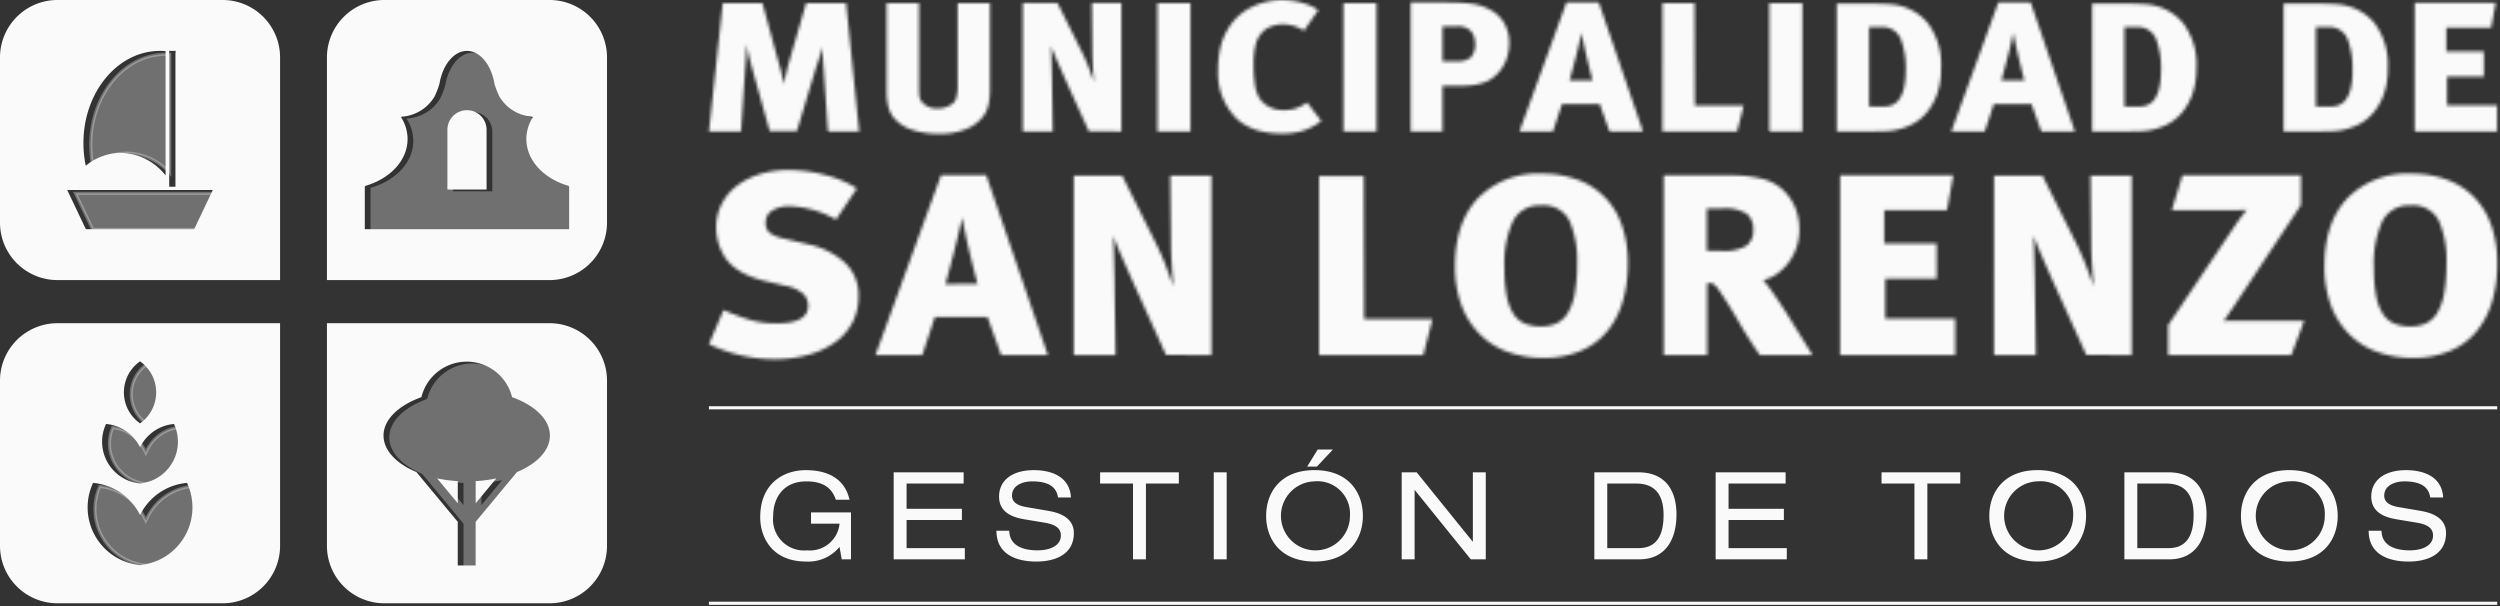<svg xmlns="http://www.w3.org/2000/svg" width="796" height="193" fill="none"><rect width="100%" height="100%" fill="#333333" stroke="none"/><mask id="a" fill="#fff"><path d="m263.622 41.845-1.361-19.893a67.122 67.122 0 0 1-.228-3.2 130.236 130.236 0 0 0-.228-3.735 30.899 30.899 0 0 1-.946 3.433c-.378 1.112-.737 2.21-1.096 3.274l-6.048 20.043h-8.624l-5.448-19.432c-.25-.919-.569-2.109-.944-3.583a69.944 69.944 0 0 1-1.021-4.65 287.47 287.47 0 0 1-.185 4.232 158.88 158.88 0 0 1-.268 4.001l-1.291 19.51h-10.205l4.395-40.85h12.627l5.146 18.904c.404 1.316.715 2.474.94 3.463.225.989.472 2.144.724 3.465.252-1.269.52-2.512.804-3.73.284-1.22.597-2.413.938-3.581l5.376-18.52h12.708l4.159 40.849h-9.924Zm51.583-13.718a27.621 27.621 0 0 1-.225 3.845 13.677 13.677 0 0 1-.643 2.707 7.877 7.877 0 0 1-1.056 2.02 12.473 12.473 0 0 1-6.279 4.61 20.827 20.827 0 0 1-7.909 1.292c-2.99.06-5.968-.387-8.808-1.324a12.83 12.83 0 0 1-5.789-3.857 10.01 10.01 0 0 1-1.737-3.77 22.592 22.592 0 0 1-.452-4.915V.995h10.288v26.598c0 1.217.035 2.184.11 2.892a3.48 3.48 0 0 0 .718 1.836 6.076 6.076 0 0 0 5.293 2.208 7.1 7.1 0 0 0 2.722-.496 7.732 7.732 0 0 0 2.045-1.182 4.012 4.012 0 0 0 1.021-1.718 15.25 15.25 0 0 0 .418-4.378V.994h10.283v27.131Zm33.134-1.98c-.153-1.882-.28-3.686-.38-5.412a82.117 82.117 0 0 1-.153-4.805L347.659.923h9.379V41.85l-10.363-.077-7.563-16.688-2.46-5.564c-.78-1.786-1.45-3.414-2.007-4.882.054.814.094 1.742.121 2.784.021 1.04.048 2.098.069 3.165.022 1.067.057 2.106.081 3.122s.035 1.854.035 2.52l.227 15.62h-9.532V.917h11.044l7.873 15.777c.853 1.787 1.545 3.375 2.077 4.765a180.933 180.933 0 0 1 1.702 4.687h-.003Zm20.188 15.698V.995h10.516v40.85h-10.516Zm52.196-3.355a18.943 18.943 0 0 1-5.601 3.047 21.576 21.576 0 0 1-6.882.994 27.338 27.338 0 0 1-7.828-1.032 17.954 17.954 0 0 1-6.316-3.387 20.377 20.377 0 0 1-6.276-15.627c-.029-2.472.224-4.94.753-7.356a20.204 20.204 0 0 1 2.5-6.051 17.891 17.891 0 0 1 7.22-6.7A21.501 21.501 0 0 1 408.315.012c2.204-.001 4.396.32 6.507.951a16.231 16.231 0 0 1 4.918 2.254l-4.556 6.552a12.543 12.543 0 0 0-6.657-2.055 10.84 10.84 0 0 0-3.703.683c-1.1.353-2.09.982-2.876 1.828a8.7 8.7 0 0 0-2.157 4.006 24.04 24.04 0 0 0-.638 5.976 42.778 42.778 0 0 0 .447 7.017 11.17 11.17 0 0 0 1.517 4.19 8.824 8.824 0 0 0 3.179 2.702 9.913 9.913 0 0 0 4.534.96c1.243.01 2.48-.171 3.669-.536a13.89 13.89 0 0 0 3.671-1.906l4.54 5.867.013-.011Zm7.032 3.355V.995h10.516v40.85h-10.516Zm41.906-28.123a5.746 5.746 0 0 0-1.292-3.773 5.498 5.498 0 0 0-4.464-1.563h-4.607v11.13h4.54a6.574 6.574 0 0 0 4.451-1.222 5.985 5.985 0 0 0 1.372-4.572Zm10.886 0a14.918 14.918 0 0 1-.606 4.267 13.296 13.296 0 0 1-1.774 3.773 12.917 12.917 0 0 1-2.803 2.972 10.164 10.164 0 0 1-3.664 1.79c-.758.204-1.425.36-2.004.461a18.58 18.58 0 0 1-1.817.228c-.633.048-1.294.085-2.005.112-.71.027-1.538.035-2.492.035h-4.084v14.485h-10.13V.765h11.486c2.122 0 3.888.05 5.295.152a32.05 32.05 0 0 1 3.557.421c.838.147 1.663.363 2.465.646.655.247 1.296.528 1.922.842 2.06.921 3.79 2.449 4.96 4.379a12.565 12.565 0 0 1 1.694 6.517Zm26.544 11.888a142.212 142.212 0 0 1-.94-3.578 406.61 406.61 0 0 1-.976-4.043c-.324-1.364-.638-2.72-.911-4.04a579.836 579.836 0 0 1-.718-3.502 109.177 109.177 0 0 1-.759 3.468c-.305 1.3-.629 2.626-.981 3.998-.351 1.373-.715 2.731-1.072 4.077-.356 1.345-.672 2.554-.98 3.62h7.337Zm5.379 16.235-3.101-8.686h-12.033l-2.867 8.686h-10.666l14.97-41.08h10.291l14.072 41.08H512.47Zm40.611 0h-23.744V.995h10.21l.078 32.617h15.57l-2.114 8.233Zm10.288 0V.995h10.519v40.85h-10.519Zm43.414-19.21a26.065 26.065 0 0 0-1.634-10.36 6.233 6.233 0 0 0-6.314-3.658h-3.709v25.3h4.84a6.58 6.58 0 0 0 2.613-.535 5.223 5.223 0 0 0 2.144-1.793 10.303 10.303 0 0 0 1.471-3.428 22.69 22.69 0 0 0 .571-5.528l.018.002Zm11.256-.833a24.129 24.129 0 0 1-1.206 7.962 19.105 19.105 0 0 1-3.288 5.982 15.29 15.29 0 0 1-4.995 3.963 20.12 20.12 0 0 1-6.312 1.905c-.86.102-1.827.17-2.913.19-1.085.022-2.412.041-3.969.041h-10.521v-40.7h11.095c.781 0 1.563.014 2.347.04l2.144.073c.66.03 1.217.067 1.667.115a16.957 16.957 0 0 1 11.728 5.984 22.137 22.137 0 0 1 4.228 14.445h-.005Zm26.55 3.808a126.054 126.054 0 0 1-.944-3.578c-.329-1.315-.651-2.68-.98-4.043-.33-1.364-.63-2.72-.911-4.04-.282-1.318-.507-2.489-.713-3.502a91.566 91.566 0 0 1-.764 3.468c-.311 1.3-.622 2.626-.978 3.998-.357 1.373-.702 2.731-1.072 4.077-.37 1.345-.681 2.554-.981 3.62h7.343Zm5.36 16.235-3.098-8.686h-12.03l-2.873 8.686h-10.639L636.278.765h10.289l14.069 41.08h-10.687Zm38.121-19.21a26.262 26.262 0 0 0-1.621-10.36 6.238 6.238 0 0 0-6.314-3.658h-3.712v25.3h4.824c.9.003 1.79-.18 2.616-.535a5.095 5.095 0 0 0 2.144-1.793 10.305 10.305 0 0 0 1.474-3.428c.415-1.812.605-3.67.565-5.528l.024.002Zm11.272-.833a24.344 24.344 0 0 1-1.206 7.962 19.33 19.33 0 0 1-3.296 5.982 15.124 15.124 0 0 1-4.993 3.963 20.055 20.055 0 0 1-6.311 1.905c-.855.102-1.831.17-2.919.19a193.87 193.87 0 0 1-3.963.041h-10.511v-40.7h11.084c.78 0 1.563.014 2.343.04l2.157.073c.654.028 1.208.067 1.661.115a16.963 16.963 0 0 1 11.728 5.984 22.127 22.127 0 0 1 4.234 14.445h-.008Zm49.691.833a26.356 26.356 0 0 0-1.624-10.36 6.242 6.242 0 0 0-6.317-3.658h-3.706v25.3h4.866a6.566 6.566 0 0 0 2.611-.535 5.18 5.18 0 0 0 2.144-1.793 10.188 10.188 0 0 0 1.474-3.428c.418-1.812.608-3.669.568-5.528l-.016.002Zm11.269-.833a23.946 23.946 0 0 1-1.214 7.962 19.005 19.005 0 0 1-3.291 5.982 15.119 15.119 0 0 1-4.982 3.963 20.192 20.192 0 0 1-6.322 1.905 29.75 29.75 0 0 1-2.913.19c-1.086.022-2.412.041-3.967.041H727.1v-40.7h11.082a68.3 68.3 0 0 1 2.342.04l2.144.073c.651.03 1.208.067 1.664.115a16.95 16.95 0 0 1 11.719 5.984 22.105 22.105 0 0 1 4.237 14.445h.014Zm8.548 20.043V.843h25.792l-1.437 7.927h-14.297v7.624h11.952v8h-11.727v9.146h15.964v8.308l-26.247-.003Z"/></mask><path fill="#FAFAFA" stroke="#FAFAFA" stroke-width="2" d="m263.622 41.845-1.361-19.893a67.122 67.122 0 0 1-.228-3.2 130.236 130.236 0 0 0-.228-3.735 30.899 30.899 0 0 1-.946 3.433c-.378 1.112-.737 2.21-1.096 3.274l-6.048 20.043h-8.624l-5.448-19.432c-.25-.919-.569-2.109-.944-3.583a69.944 69.944 0 0 1-1.021-4.65 287.47 287.47 0 0 1-.185 4.232 158.88 158.88 0 0 1-.268 4.001l-1.291 19.51h-10.205l4.395-40.85h12.627l5.146 18.904c.404 1.316.715 2.474.94 3.463.225.989.472 2.144.724 3.465.252-1.269.52-2.512.804-3.73.284-1.22.597-2.413.938-3.581l5.376-18.52h12.708l4.159 40.849h-9.924Zm51.583-13.718a27.621 27.621 0 0 1-.225 3.845 13.677 13.677 0 0 1-.643 2.707 7.877 7.877 0 0 1-1.056 2.02 12.473 12.473 0 0 1-6.279 4.61 20.827 20.827 0 0 1-7.909 1.292c-2.99.06-5.968-.387-8.808-1.324a12.83 12.83 0 0 1-5.789-3.857 10.01 10.01 0 0 1-1.737-3.77 22.592 22.592 0 0 1-.452-4.915V.995h10.288v26.598c0 1.217.035 2.184.11 2.892a3.48 3.48 0 0 0 .718 1.836 6.076 6.076 0 0 0 5.293 2.208 7.1 7.1 0 0 0 2.722-.496 7.732 7.732 0 0 0 2.045-1.182 4.012 4.012 0 0 0 1.021-1.718 15.25 15.25 0 0 0 .418-4.378V.994h10.283v27.131Zm33.134-1.98c-.153-1.882-.28-3.686-.38-5.412a82.117 82.117 0 0 1-.153-4.805L347.659.923h9.379V41.85l-10.363-.077-7.563-16.688-2.46-5.564c-.78-1.786-1.45-3.414-2.007-4.882.054.814.094 1.742.121 2.784.021 1.04.048 2.098.069 3.165.022 1.067.057 2.106.081 3.122s.035 1.854.035 2.52l.227 15.62h-9.532V.917h11.044l7.873 15.777c.853 1.787 1.545 3.375 2.077 4.765a180.933 180.933 0 0 1 1.702 4.687h-.003Zm20.188 15.698V.995h10.516v40.85h-10.516Zm52.196-3.355a18.943 18.943 0 0 1-5.601 3.047 21.576 21.576 0 0 1-6.882.994 27.338 27.338 0 0 1-7.828-1.032 17.954 17.954 0 0 1-6.316-3.387 20.377 20.377 0 0 1-6.276-15.627c-.029-2.472.224-4.94.753-7.356a20.204 20.204 0 0 1 2.5-6.051 17.891 17.891 0 0 1 7.22-6.7A21.501 21.501 0 0 1 408.315.012c2.204-.001 4.396.32 6.507.951a16.231 16.231 0 0 1 4.918 2.254l-4.556 6.552a12.543 12.543 0 0 0-6.657-2.055 10.84 10.84 0 0 0-3.703.683c-1.1.353-2.09.982-2.876 1.828a8.7 8.7 0 0 0-2.157 4.006 24.04 24.04 0 0 0-.638 5.976 42.778 42.778 0 0 0 .447 7.017 11.17 11.17 0 0 0 1.517 4.19 8.824 8.824 0 0 0 3.179 2.702 9.913 9.913 0 0 0 4.534.96c1.243.01 2.48-.171 3.669-.536a13.89 13.89 0 0 0 3.671-1.906l4.54 5.867.013-.011Zm7.032 3.355V.995h10.516v40.85h-10.516Zm41.906-28.123a5.746 5.746 0 0 0-1.292-3.773 5.498 5.498 0 0 0-4.464-1.563h-4.607v11.13h4.54a6.574 6.574 0 0 0 4.451-1.222 5.985 5.985 0 0 0 1.372-4.572Zm10.886 0a14.918 14.918 0 0 1-.606 4.267 13.296 13.296 0 0 1-1.774 3.773 12.917 12.917 0 0 1-2.803 2.972 10.164 10.164 0 0 1-3.664 1.79c-.758.204-1.425.36-2.004.461a18.58 18.58 0 0 1-1.817.228c-.633.048-1.294.085-2.005.112-.71.027-1.538.035-2.492.035h-4.084v14.485h-10.13V.765h11.486c2.122 0 3.888.05 5.295.152a32.05 32.05 0 0 1 3.557.421c.838.147 1.663.363 2.465.646.655.247 1.296.528 1.922.842 2.06.921 3.79 2.449 4.96 4.379a12.565 12.565 0 0 1 1.694 6.517Zm26.544 11.888a142.212 142.212 0 0 1-.94-3.578 406.61 406.61 0 0 1-.976-4.043c-.324-1.364-.638-2.72-.911-4.04a579.836 579.836 0 0 1-.718-3.502 109.177 109.177 0 0 1-.759 3.468c-.305 1.3-.629 2.626-.981 3.998-.351 1.373-.715 2.731-1.072 4.077-.356 1.345-.672 2.554-.98 3.62h7.337Zm5.379 16.235-3.101-8.686h-12.033l-2.867 8.686h-10.666l14.97-41.08h10.291l14.072 41.08H512.47Zm40.611 0h-23.744V.995h10.21l.078 32.617h15.57l-2.114 8.233Zm10.288 0V.995h10.519v40.85h-10.519Zm43.414-19.21a26.065 26.065 0 0 0-1.634-10.36 6.233 6.233 0 0 0-6.314-3.658h-3.709v25.3h4.84a6.58 6.58 0 0 0 2.613-.535 5.223 5.223 0 0 0 2.144-1.793 10.303 10.303 0 0 0 1.471-3.428 22.69 22.69 0 0 0 .571-5.528l.018.002Zm11.256-.833a24.129 24.129 0 0 1-1.206 7.962 19.105 19.105 0 0 1-3.288 5.982 15.29 15.29 0 0 1-4.995 3.963 20.12 20.12 0 0 1-6.312 1.905c-.86.102-1.827.17-2.913.19-1.085.022-2.412.041-3.969.041h-10.521v-40.7h11.095c.781 0 1.563.014 2.347.04l2.144.073c.66.03 1.217.067 1.667.115a16.957 16.957 0 0 1 11.728 5.984 22.137 22.137 0 0 1 4.228 14.445h-.005Zm26.55 3.808a126.054 126.054 0 0 1-.944-3.578c-.329-1.315-.651-2.68-.98-4.043-.33-1.364-.63-2.72-.911-4.04-.282-1.318-.507-2.489-.713-3.502a91.566 91.566 0 0 1-.764 3.468c-.311 1.3-.622 2.626-.978 3.998-.357 1.373-.702 2.731-1.072 4.077-.37 1.345-.681 2.554-.981 3.62h7.343Zm5.36 16.235-3.098-8.686h-12.03l-2.873 8.686h-10.639L636.278.765h10.289l14.069 41.08h-10.687Zm38.121-19.21a26.262 26.262 0 0 0-1.621-10.36 6.238 6.238 0 0 0-6.314-3.658h-3.712v25.3h4.824c.9.003 1.79-.18 2.616-.535a5.095 5.095 0 0 0 2.144-1.793 10.305 10.305 0 0 0 1.474-3.428c.415-1.812.605-3.67.565-5.528l.024.002Zm11.272-.833a24.344 24.344 0 0 1-1.206 7.962 19.33 19.33 0 0 1-3.296 5.982 15.124 15.124 0 0 1-4.993 3.963 20.055 20.055 0 0 1-6.311 1.905c-.855.102-1.831.17-2.919.19a193.87 193.87 0 0 1-3.963.041h-10.511v-40.7h11.084c.78 0 1.563.014 2.343.04l2.157.073c.654.028 1.208.067 1.661.115a16.963 16.963 0 0 1 11.728 5.984 22.127 22.127 0 0 1 4.234 14.445h-.008Zm49.691.833a26.356 26.356 0 0 0-1.624-10.36 6.242 6.242 0 0 0-6.317-3.658h-3.706v25.3h4.866a6.566 6.566 0 0 0 2.611-.535 5.18 5.18 0 0 0 2.144-1.793 10.188 10.188 0 0 0 1.474-3.428c.418-1.812.608-3.669.568-5.528l-.016.002Zm11.269-.833a23.946 23.946 0 0 1-1.214 7.962 19.005 19.005 0 0 1-3.291 5.982 15.119 15.119 0 0 1-4.982 3.963 20.192 20.192 0 0 1-6.322 1.905 29.75 29.75 0 0 1-2.913.19c-1.086.022-2.412.041-3.967.041H727.1v-40.7h11.082a68.3 68.3 0 0 1 2.342.04l2.144.073c.651.03 1.208.067 1.664.115a16.95 16.95 0 0 1 11.719 5.984 22.105 22.105 0 0 1 4.237 14.445h.014Zm8.548 20.043V.843h25.792l-1.437 7.927h-14.297v7.624h11.952v8h-11.727v9.146h15.964v8.308l-26.247-.003Z" mask="url(#a)"/><mask id="b" fill="#fff"><path d="M273.348 94.361a17.717 17.717 0 0 1-1.89 8.247 18.111 18.111 0 0 1-5.443 6.273 26.833 26.833 0 0 1-8.498 4.044 39.632 39.632 0 0 1-10.987 1.445 47.706 47.706 0 0 1-10.401-1.174 50.062 50.062 0 0 1-10.4-3.621l4.649-10.856a77.246 77.246 0 0 0 8.281 3.087 29.622 29.622 0 0 0 8.613 1.163c6.693 0 10.037-1.876 10.034-5.627a5.14 5.14 0 0 0-1.745-3.935 12.203 12.203 0 0 0-5.646-2.444l-7.183-1.699c-6.126-1.634-10.244-4.33-12.354-8.088a17.42 17.42 0 0 1-2.326-8.843 15.938 15.938 0 0 1 1.686-7.287 17.14 17.14 0 0 1 4.703-5.746 22.831 22.831 0 0 1 7.284-3.776 30.264 30.264 0 0 1 9.35-1.388c3.977.018 7.934.56 11.77 1.608A33.887 33.887 0 0 1 272.83 60l-6.654 9.915a31.89 31.89 0 0 0-14.782-4.258 9.914 9.914 0 0 0-5.499 1.38 4.347 4.347 0 0 0-2.104 3.83 4.104 4.104 0 0 0 1.158 3.194 11.431 11.431 0 0 0 4.746 1.916l7.611 1.81c4.379.89 8.442 2.93 11.773 5.908a14.114 14.114 0 0 1 4.271 10.699l-.002-.033Zm37.915-3.942c-.413-1.49-.85-3.157-1.311-5.003a528.091 528.091 0 0 1-1.372-5.628 184.554 184.554 0 0 1-1.262-5.628l-1.013-4.89c-.268 1.412-.635 3.025-1.053 4.84a248.593 248.593 0 0 1-1.372 5.582 615.952 615.952 0 0 1-1.485 5.695 328.54 328.54 0 0 1-1.367 5.056l10.235-.024Zm7.504 22.667-4.334-12.135h-16.776l-4.02 12.135h-14.892l20.903-57.35h14.364l19.644 57.35h-14.889Zm54.817-21.92a320.807 320.807 0 0 1-.536-7.559 110.12 110.12 0 0 1-.209-6.7l-.214-20.96h13.096v57.147l-14.471-.107-10.564-23.315a3099.238 3099.238 0 0 1-3.431-7.772 136.557 136.557 0 0 1-2.8-6.813c.069 1.134.128 2.431.163 3.886.035 1.456.065 2.927.105 4.414.04 1.488.072 2.948.107 4.36.035 1.413.046 2.592.046 3.516l.321 21.815h-13.308V55.94h15.415l10.987 22.026c1.204 2.487 2.173 4.704 2.905 6.651a352.73 352.73 0 0 1 2.383 6.55h.005Zm79.561 21.92h-33.164V56.044h14.254l.113 45.545h21.755l-2.947 11.497h-.011Zm49.004-29.157a31.199 31.199 0 0 0-2.428-13.625 9.11 9.11 0 0 0-8.977-4.896 9.404 9.404 0 0 0-9.029 5.057 32.361 32.361 0 0 0-2.698 14.844 45.709 45.709 0 0 0 .737 8.999 16.417 16.417 0 0 0 2.165 5.695 8.048 8.048 0 0 0 3.653 3.031c1.649.633 3.406.939 5.172.9a11.459 11.459 0 0 0 4.904-1.01 8.325 8.325 0 0 0 3.596-3.35 18.765 18.765 0 0 0 2.169-6.164 51.52 51.52 0 0 0 .739-9.468l-.003-.013Zm16.16 0a41.548 41.548 0 0 1-1.693 12.239 26.393 26.393 0 0 1-5.017 9.465 22.274 22.274 0 0 1-8.388 6.121 29.478 29.478 0 0 1-11.733 2.181 32.007 32.007 0 0 1-12.038-2.13 24.052 24.052 0 0 1-8.868-6.011 25.726 25.726 0 0 1-5.445-9.206 35.518 35.518 0 0 1-1.844-11.705c0-9.43 2.463-16.718 7.388-21.866a26.766 26.766 0 0 1 20.287-7.718 32.41 32.41 0 0 1 11.023 1.81 23.15 23.15 0 0 1 14.316 14.312 35.493 35.493 0 0 1 2.012 12.508Zm39.931-10.75a6.237 6.237 0 0 0-2.053-5.105 12.976 12.976 0 0 0-7.871-1.704h-4.864v13.512h4.65a13.863 13.863 0 0 0 7.978-1.648 5.949 5.949 0 0 0 2.16-5.054Zm2.112 39.907c-.636-.917-1.193-1.758-1.692-2.498-.498-.739-.964-1.476-1.425-2.184-.461-.707-.927-1.46-1.418-2.238a78.27 78.27 0 0 1-1.592-2.653c-1.685-2.91-3.074-5.233-4.17-6.967-1.095-1.735-1.977-3.082-2.645-4.042a8.443 8.443 0 0 0-1.637-1.913 2.092 2.092 0 0 0-1.262-.48l-.952.102v22.884h-13.831V55.833h21.976c3.018-.01 6.028.329 8.969 1.01a14.88 14.88 0 0 1 7.182 3.781 16.44 16.44 0 0 1 3.913 5.896 19.026 19.026 0 0 1 1.155 6.651 17.236 17.236 0 0 1-3.538 10.538 16.673 16.673 0 0 1-3.69 3.564 11.065 11.065 0 0 1-4.288 1.857c.633.719 1.423 1.742 2.378 3.085.954 1.343 1.975 2.84 3.068 4.467a156.65 156.65 0 0 1 3.272 5.116c1.096 1.777 2.104 3.417 3.063 4.947.96 1.531 1.772 2.854 2.485 3.993.712 1.139 1.157 1.914 1.372 2.34l-16.693.008Zm25.552 0V55.833h36.021l-2.007 11.07H599.95v10.64h16.693V88.72h-16.377v12.77h22.289v11.596h-36.651Zm80.692-21.92a553.247 553.247 0 0 1-.536-7.559 116.932 116.932 0 0 1-.209-6.7l-.214-20.96h13.104v57.147l-14.474-.121-10.564-23.315a2256.014 2256.014 0 0 1-3.425-7.771 146.585 146.585 0 0 1-2.803-6.813c.062 1.134.123 2.43.164 3.886.04 1.455.067 2.927.099 4.414.032 1.487.077 2.948.11 4.36.032 1.412.059 2.592.059 3.516l.305 21.814h-13.303V55.94h15.423l10.987 22.026c1.201 2.487 2.166 4.706 2.911 6.651a235.63 235.63 0 0 1 2.372 6.55h-.006Zm62.946 21.92h-39.188v-9.573l21.961-32.678a104.419 104.419 0 0 1 3.063-4.039 29.86 29.86 0 0 1-2.468.107h-21.393l3.379-11.07h37.709v9.47l-21.858 32.99a37.676 37.676 0 0 0-1.49 2.184 9.553 9.553 0 0 1-1.369 1.753c.78-.07 1.608-.108 2.49-.108h23.288l-4.13 10.964h.006Zm49.428-29.157a31.138 31.138 0 0 0-2.428-13.625 9.088 9.088 0 0 0-8.975-4.896 9.428 9.428 0 0 0-9.034 5.057 32.449 32.449 0 0 0-2.68 14.844 45.256 45.256 0 0 0 .742 8.999 16.184 16.184 0 0 0 2.16 5.695 7.983 7.983 0 0 0 3.645 3.031 13.65 13.65 0 0 0 5.175.9c1.691.03 3.368-.315 4.909-1.01a8.398 8.398 0 0 0 3.581-3.35c1.07-1.915 1.801-4 2.16-6.164.541-3.126.787-6.296.734-9.468l.011-.013Zm16.157 0a41.745 41.745 0 0 1-1.678 12.239 26.486 26.486 0 0 1-5.03 9.465 22.084 22.084 0 0 1-8.393 6.121 29.425 29.425 0 0 1-11.722 2.181 32 32 0 0 1-12.038-2.13 23.952 23.952 0 0 1-8.865-6.011 25.608 25.608 0 0 1-5.446-9.206 35.467 35.467 0 0 1-1.847-11.705c0-9.43 2.466-16.718 7.397-21.866a26.741 26.741 0 0 1 20.279-7.718 32.478 32.478 0 0 1 11.03 1.81 23.817 23.817 0 0 1 8.662 5.375 24.11 24.11 0 0 1 5.644 8.937 35.467 35.467 0 0 1 2.007 12.508Z"/></mask><path fill="#FAFAFA" stroke="#FAFAFA" stroke-width="2" d="M273.348 94.361a17.717 17.717 0 0 1-1.89 8.247 18.111 18.111 0 0 1-5.443 6.273 26.833 26.833 0 0 1-8.498 4.044 39.632 39.632 0 0 1-10.987 1.445 47.706 47.706 0 0 1-10.401-1.174 50.062 50.062 0 0 1-10.4-3.621l4.649-10.856a77.246 77.246 0 0 0 8.281 3.087 29.622 29.622 0 0 0 8.613 1.163c6.693 0 10.037-1.876 10.034-5.627a5.14 5.14 0 0 0-1.745-3.935 12.203 12.203 0 0 0-5.646-2.444l-7.183-1.699c-6.126-1.634-10.244-4.33-12.354-8.088a17.42 17.42 0 0 1-2.326-8.843 15.938 15.938 0 0 1 1.686-7.287 17.14 17.14 0 0 1 4.703-5.746 22.831 22.831 0 0 1 7.284-3.776 30.264 30.264 0 0 1 9.35-1.388c3.977.018 7.934.56 11.77 1.608A33.887 33.887 0 0 1 272.83 60l-6.654 9.915a31.89 31.89 0 0 0-14.782-4.258 9.914 9.914 0 0 0-5.499 1.38 4.347 4.347 0 0 0-2.104 3.83 4.104 4.104 0 0 0 1.158 3.194 11.431 11.431 0 0 0 4.746 1.916l7.611 1.81c4.379.89 8.442 2.93 11.773 5.908a14.114 14.114 0 0 1 4.271 10.699l-.002-.033Zm37.915-3.942c-.413-1.49-.85-3.157-1.311-5.003a528.091 528.091 0 0 1-1.372-5.628 184.554 184.554 0 0 1-1.262-5.628l-1.013-4.89c-.268 1.412-.635 3.025-1.053 4.84a248.593 248.593 0 0 1-1.372 5.582 615.952 615.952 0 0 1-1.485 5.695 328.54 328.54 0 0 1-1.367 5.056l10.235-.024Zm7.504 22.667-4.334-12.135h-16.776l-4.02 12.135h-14.892l20.903-57.35h14.364l19.644 57.35h-14.889Zm54.817-21.92a320.807 320.807 0 0 1-.536-7.559 110.12 110.12 0 0 1-.209-6.7l-.214-20.96h13.096v57.147l-14.471-.107-10.564-23.315a3099.238 3099.238 0 0 1-3.431-7.772 136.557 136.557 0 0 1-2.8-6.813c.069 1.134.128 2.431.163 3.886.035 1.456.065 2.927.105 4.414.04 1.488.072 2.948.107 4.36.035 1.413.046 2.592.046 3.516l.321 21.815h-13.308V55.94h15.415l10.987 22.026c1.204 2.487 2.173 4.704 2.905 6.651a352.73 352.73 0 0 1 2.383 6.55h.005Zm79.561 21.92h-33.164V56.044h14.254l.113 45.545h21.755l-2.947 11.497h-.011Zm49.004-29.157a31.199 31.199 0 0 0-2.428-13.625 9.11 9.11 0 0 0-8.977-4.896 9.404 9.404 0 0 0-9.029 5.057 32.361 32.361 0 0 0-2.698 14.844 45.709 45.709 0 0 0 .737 8.999 16.417 16.417 0 0 0 2.165 5.695 8.048 8.048 0 0 0 3.653 3.031c1.649.633 3.406.939 5.172.9a11.459 11.459 0 0 0 4.904-1.01 8.325 8.325 0 0 0 3.596-3.35 18.765 18.765 0 0 0 2.169-6.164 51.52 51.52 0 0 0 .739-9.468l-.003-.013Zm16.16 0a41.548 41.548 0 0 1-1.693 12.239 26.393 26.393 0 0 1-5.017 9.465 22.274 22.274 0 0 1-8.388 6.121 29.478 29.478 0 0 1-11.733 2.181 32.007 32.007 0 0 1-12.038-2.13 24.052 24.052 0 0 1-8.868-6.011 25.726 25.726 0 0 1-5.445-9.206 35.518 35.518 0 0 1-1.844-11.705c0-9.43 2.463-16.718 7.388-21.866a26.766 26.766 0 0 1 20.287-7.718 32.41 32.41 0 0 1 11.023 1.81 23.15 23.15 0 0 1 14.316 14.312 35.493 35.493 0 0 1 2.012 12.508Zm39.931-10.75a6.237 6.237 0 0 0-2.053-5.105 12.976 12.976 0 0 0-7.871-1.704h-4.864v13.512h4.65a13.863 13.863 0 0 0 7.978-1.648 5.949 5.949 0 0 0 2.16-5.054Zm2.112 39.907c-.636-.917-1.193-1.758-1.692-2.498-.498-.739-.964-1.476-1.425-2.184-.461-.707-.927-1.46-1.418-2.238a78.27 78.27 0 0 1-1.592-2.653c-1.685-2.91-3.074-5.233-4.17-6.967-1.095-1.735-1.977-3.082-2.645-4.042a8.443 8.443 0 0 0-1.637-1.913 2.092 2.092 0 0 0-1.262-.48l-.952.102v22.884h-13.831V55.833h21.976c3.018-.01 6.028.329 8.969 1.01a14.88 14.88 0 0 1 7.182 3.781 16.44 16.44 0 0 1 3.913 5.896 19.026 19.026 0 0 1 1.155 6.651 17.236 17.236 0 0 1-3.538 10.538 16.673 16.673 0 0 1-3.69 3.564 11.065 11.065 0 0 1-4.288 1.857c.633.719 1.423 1.742 2.378 3.085.954 1.343 1.975 2.84 3.068 4.467a156.65 156.65 0 0 1 3.272 5.116c1.096 1.777 2.104 3.417 3.063 4.947.96 1.531 1.772 2.854 2.485 3.993.712 1.139 1.157 1.914 1.372 2.34l-16.693.008Zm25.552 0V55.833h36.021l-2.007 11.07H599.95v10.64h16.693V88.72h-16.377v12.77h22.289v11.596h-36.651Zm80.692-21.92a553.247 553.247 0 0 1-.536-7.559 116.932 116.932 0 0 1-.209-6.7l-.214-20.96h13.104v57.147l-14.474-.121-10.564-23.315a2256.014 2256.014 0 0 1-3.425-7.771 146.585 146.585 0 0 1-2.803-6.813c.062 1.134.123 2.43.164 3.886.04 1.455.067 2.927.099 4.414.032 1.487.077 2.948.11 4.36.032 1.412.059 2.592.059 3.516l.305 21.814h-13.303V55.94h15.423l10.987 22.026c1.201 2.487 2.166 4.706 2.911 6.651a235.63 235.63 0 0 1 2.372 6.55h-.006Zm62.946 21.92h-39.188v-9.573l21.961-32.678a104.419 104.419 0 0 1 3.063-4.039 29.86 29.86 0 0 1-2.468.107h-21.393l3.379-11.07h37.709v9.47l-21.858 32.99a37.676 37.676 0 0 0-1.49 2.184 9.553 9.553 0 0 1-1.369 1.753c.78-.07 1.608-.108 2.49-.108h23.288l-4.13 10.964h.006Zm49.428-29.157a31.138 31.138 0 0 0-2.428-13.625 9.088 9.088 0 0 0-8.975-4.896 9.428 9.428 0 0 0-9.034 5.057 32.449 32.449 0 0 0-2.68 14.844 45.256 45.256 0 0 0 .742 8.999 16.184 16.184 0 0 0 2.16 5.695 7.983 7.983 0 0 0 3.645 3.031 13.65 13.65 0 0 0 5.175.9c1.691.03 3.368-.315 4.909-1.01a8.398 8.398 0 0 0 3.581-3.35c1.07-1.915 1.801-4 2.16-6.164.541-3.126.787-6.296.734-9.468l.011-.013Zm16.157 0a41.745 41.745 0 0 1-1.678 12.239 26.486 26.486 0 0 1-5.03 9.465 22.084 22.084 0 0 1-8.393 6.121 29.425 29.425 0 0 1-11.722 2.181 32 32 0 0 1-12.038-2.13 23.952 23.952 0 0 1-8.865-6.011 25.608 25.608 0 0 1-5.446-9.206 35.467 35.467 0 0 1-1.847-11.705c0-9.43 2.466-16.718 7.397-21.866a26.741 26.741 0 0 1 20.279-7.718 32.478 32.478 0 0 1 11.03 1.81 23.817 23.817 0 0 1 8.662 5.375 24.11 24.11 0 0 1 5.644 8.937 35.467 35.467 0 0 1 2.007 12.508Z" mask="url(#b)"/><path stroke="#FAFAFA" d="M225.725 129.842h569.393m-569.393 62.239h569.393"/><path fill="#FAFAFA" d="M258.225 163.155h12.727v14.94h-2.948l-.7-3.958a12.86 12.86 0 0 1-10.628 4.655c-11.1 0-14.627-7.991-14.627-14.085 0-10.706 7.332-15.008 14.509-15.008 5.703 0 12.183 1.788 13.935 9.428h-4.352c-1.284-3.84-4.154-5.855-9.38-5.855-7.332 0-10.59 5.199-10.59 11.094a9.883 9.883 0 0 0 2.82 7.987 9.889 9.889 0 0 0 7.966 2.878 9.491 9.491 0 0 0 10.358-8.498h-9.08l-.01-3.578Zm26.32-12.767h22.273v3.572h-18.162V162h17.615v3.569h-17.615v8.962h18.547v3.564h-22.658v-27.707Zm36.806 18.597c.078 4.965 4.735 6.244 8.921 6.244 4.39 0 7.504-1.67 7.504-4.695 0-2.52-1.98-3.57-5.161-4.114l-6.287-1.045c-3.297-.536-8.225-1.876-8.225-7.255 0-5.046 3.996-8.423 11.097-8.423 5.548 0 11.403 2.021 11.792 8.691h-4.114c-.348-2.171-1.589-5.118-8.224-5.118-3.026 0-6.432 1.278-6.432 4.539 0 1.707 1.126 3.063 4.556 3.648l6.791 1.16c2.17.389 8.34 1.439 8.34 7.102 0 7.061-6.325 9.079-11.913 9.079-6.249 0-12.726-2.173-12.726-9.813h4.081Zm39.4-15.025h-10.476v-3.572h25.065v3.572h-10.475v24.135h-4.114V153.96Zm25.708-3.572h4.114v27.707h-4.114v-27.707Zm32.079-.699c11.132 0 15.404 7.45 15.404 14.551 0 7.102-4.272 14.55-15.404 14.55s-15.401-7.448-15.401-14.55c0-7.101 4.266-14.551 15.401-14.551Zm0 3.572a10.985 10.985 0 0 0-10.435 13.311 10.986 10.986 0 0 0 21.725-2.324 10.366 10.366 0 0 0-3.113-8.095 10.358 10.358 0 0 0-8.177-2.892Zm1.01-10.13h4.848l-5.091 5.435h-3.104l3.347-5.435Zm30.938 12.919h-.075v22.045h-4.114v-27.707h4.773l17.808 22.037h.077v-22.037h4.114v27.707h-4.773l-17.81-22.045Zm57.155-5.662h14.042c8.308 0 12.108 5.435 12.108 13.461 0 7.726-3.374 14.244-11.872 14.244h-14.278v-27.705Zm14.085 24.132c6.751 0 7.954-5.662 7.954-10.588 0-4.926-1.608-9.972-8.731-9.972h-9.197v20.56h9.974Zm24.539-24.132h22.273v3.572h-18.167V162h17.615v3.569h-17.615v8.962h18.547v3.564H546.26l.005-27.707Zm63.295 3.572h-10.478v-3.572h25.065v3.572h-10.476v24.135h-4.111V153.96Zm39.243-4.271c11.135 0 15.401 7.451 15.401 14.552 0 7.102-4.266 14.55-15.401 14.55s-15.405-7.448-15.405-14.55c0-7.101 4.27-14.552 15.405-14.552Zm0 3.573a10.98 10.98 0 0 0-9.933 6.988 10.986 10.986 0 0 0 14.507 14.118 10.985 10.985 0 0 0 6.716-10.119 10.351 10.351 0 0 0-3.113-8.095 10.347 10.347 0 0 0-3.772-2.343 10.336 10.336 0 0 0-4.405-.549Zm27.603-2.874h14.046c8.307 0 12.105 5.435 12.105 13.461 0 7.726-3.377 14.244-11.872 14.244h-14.279v-27.705Zm14.083 24.132c6.753 0 7.957-5.662 7.957-10.588 0-4.926-1.592-9.972-8.731-9.972h-9.198v20.56h9.972Zm38.433-24.831c11.137 0 15.404 7.451 15.404 14.552 0 7.102-4.267 14.55-15.404 14.55-11.138 0-15.404-7.448-15.404-14.55 0-7.101 4.269-14.552 15.404-14.552Zm0 3.573a10.983 10.983 0 0 0-9.933 6.988 10.994 10.994 0 0 0 2.572 11.869 10.985 10.985 0 0 0 16.818-1.798 10.987 10.987 0 0 0 1.833-6.072 10.366 10.366 0 0 0-3.113-8.095 10.352 10.352 0 0 0-8.177-2.892Zm29.349 15.723c.078 4.965 4.733 6.244 8.922 6.244 4.387 0 7.487-1.67 7.487-4.695 0-2.52-1.978-3.57-5.156-4.114l-6.29-1.045c-3.293-.536-8.222-1.876-8.222-7.255 0-5.046 3.996-8.423 11.098-8.423 5.547 0 11.406 2.021 11.791 8.691h-4.111c-.348-2.171-1.591-5.118-8.224-5.118-3.028 0-6.432 1.278-6.432 4.539 0 1.707 1.126 3.063 4.556 3.648l6.788 1.16c2.173.389 8.34 1.439 8.34 7.102 0 7.061-6.325 9.079-11.91 9.079-6.244 0-12.726-2.173-12.726-9.813h4.089Z"/><path fill="#FAFAFA" stroke="#FAFAFA" d="m68.808 61.567-5.463 11.489H29.49l-5.47-11.489h44.787ZM52.781 17.275c.424 0 .847.019 1.27.048v37.74a18.99 18.99 0 0 0-13.758-6.304v-.001h-.015a18.163 18.163 0 0 0-10.813 3.681 34.615 34.615 0 0 1-.57-6.312v-.001c0-16.033 10.77-28.85 23.886-28.85Zm4.475 0v42.267H56.21V17.275h1.045Z" opacity=".31" style="mix-blend-mode:multiply"/><g opacity=".31" style="mix-blend-mode:multiply"><path fill="#FAFAFA" d="M150.513 35.16a6.737 6.737 0 0 0-6.737 6.74v19.527h13.478V41.899a6.739 6.739 0 0 0-6.741-6.739Zm-18.415 9.673a13.45 13.45 0 0 0-1.817-6.654 13.625 13.625 0 0 0 10.345-6.633l.011-.018.009-.02a28.026 28.026 0 0 0 1.569-4.035l.007-.023.005-.023.113-.631c.557-2.8 1.669-5.194 3.111-6.877 1.445-1.686 3.197-2.636 5.054-2.636 1.857 0 3.61.95 5.056 2.636 1.446 1.687 2.56 4.087 3.117 6.895.032.206.07.412.11.613l.005.023.007.023a27.8 27.8 0 0 0 1.569 4.036l.009.02.011.018a13.65 13.65 0 0 0 4.597 4.681 13.651 13.651 0 0 0 5.745 1.95 13.458 13.458 0 0 0-1.814 6.655v.004c0 7.071 5.726 12.998 13.601 15.343l.018.015v12.86h-64.057v-12.86l.017-.015c7.875-2.344 13.601-8.269 13.602-15.343v-.004Z"/><path stroke="#FAFAFA" d="M150.513 35.16a6.737 6.737 0 0 0-6.737 6.74v19.527h13.478V41.899a6.739 6.739 0 0 0-6.741-6.739Zm-18.415 9.673a13.45 13.45 0 0 0-1.817-6.654 13.625 13.625 0 0 0 10.345-6.633l.011-.018.009-.02a28.026 28.026 0 0 0 1.569-4.035l.007-.023.005-.023.113-.631c.557-2.8 1.669-5.194 3.111-6.877 1.445-1.686 3.197-2.636 5.054-2.636 1.857 0 3.61.95 5.056 2.636 1.446 1.687 2.56 4.087 3.117 6.895.032.206.07.412.11.613l.005.023.007.023a27.8 27.8 0 0 0 1.569 4.036l.009.02.011.018a13.65 13.65 0 0 0 4.597 4.681 13.651 13.651 0 0 0 5.745 1.95 13.458 13.458 0 0 0-1.814 6.655v.004c0 7.071 5.726 12.998 13.601 15.343l.018.015v12.86h-64.057v-12.86l.017-.015c7.875-2.344 13.601-8.269 13.602-15.343v-.004Z"/></g><path fill="#FAFAFA" stroke="#FAFAFA" d="M46.422 116.247a11.56 11.56 0 0 1 3.332 14.59 11.558 11.558 0 0 1-3.332 3.922 11.542 11.542 0 0 1-4.639-9.255v-.001a11.533 11.533 0 0 1 4.639-9.256Zm-10.521 19.859a12.847 12.847 0 0 1 9.665 6.344l.006.011c.143.233.268.483.404.754l.456.913.442-.92c.122-.254.252-.497.4-.758a12.848 12.848 0 0 1 9.631-6.341 12.864 12.864 0 0 1-10.436 17.909l-.066.006-.064-.006a12.87 12.87 0 0 1-11.491-12.295 12.865 12.865 0 0 1 1.053-5.617Zm-4.128 18.759a17.932 17.932 0 0 1 13.63 8.876l.002.004c.201.343.386.697.569 1.062l.454.907.442-.913c.175-.361.36-.714.56-1.056l.003-.004a17.938 17.938 0 0 1 13.62-8.875 17.962 17.962 0 0 1-.788 16.097 17.966 17.966 0 0 1-13.73 9.025l-.116.012-.012-.001h-.006l-.107-.011a17.956 17.956 0 0 1-14.521-25.123Z" opacity=".31" style="mix-blend-mode:multiply"/><g opacity=".31" style="mix-blend-mode:multiply"><path fill="#FAFAFA" d="M159.76 152.405a43.987 43.987 0 0 1-6.505.859l-.473.027v8.914l.885-1.066 6.579-7.924.915-1.103-1.401.293Zm-11.678 14.143-.115-.139-13.153-15.844-.078-.093-.113-.048-.585-.252c-5.961-2.644-9.587-6.617-9.587-10.909 0-2.394 1.121-4.68 3.16-6.704 2.042-2.027 4.984-3.77 8.553-5.054l.252-.091.064-.26a14.375 14.375 0 0 1 22.812-7.866 14.375 14.375 0 0 1 5.093 7.866l.064.26.252.091c3.575 1.284 6.516 3.027 8.556 5.054 2.037 2.024 3.157 4.31 3.157 6.704 0 4.431-3.864 8.521-10.172 11.161l-.113.048-.078.093-13.153 15.844-.116.139v13.571h-4.7v-13.571Zm0-13.257-.472-.027a43.987 43.987 0 0 1-6.505-.859l-1.401-.292.915 1.102 6.579 7.924.884 1.066v-8.914Z"/><path stroke="#FAFAFA" d="M159.76 152.405a43.987 43.987 0 0 1-6.505.859l-.473.027v8.914l.885-1.066 6.579-7.924.915-1.103-1.401.293Zm-11.678 14.143-.115-.139-13.153-15.844-.078-.093-.113-.048-.585-.252c-5.961-2.644-9.587-6.617-9.587-10.909 0-2.394 1.121-4.68 3.16-6.704 2.042-2.027 4.984-3.77 8.553-5.054l.252-.091.064-.26a14.375 14.375 0 0 1 22.812-7.866 14.375 14.375 0 0 1 5.093 7.866l.064.26.252.091c3.575 1.284 6.516 3.027 8.556 5.054 2.037 2.024 3.157 4.31 3.157 6.704 0 4.431-3.864 8.521-10.172 11.161l-.113.048-.078.093-13.153 15.844-.116.139v13.571h-4.7v-13.571Zm0-13.257-.472-.027a43.987 43.987 0 0 1-6.505-.859l-1.401-.292.915 1.102 6.579 7.924.884 1.066v-8.914Z"/></g><path fill="#FAFAFA" d="M70.884 0a18.293 18.293 0 0 1 18.293 18.293v70.884H18.293A18.295 18.295 0 0 1 0 70.884V18.293A18.294 18.294 0 0 1 18.293 0h52.59ZM27.343 72.98h34.48l5.937-12.49H21.397l5.946 12.489ZM53.88 59.465h2.045V16.2H53.88v43.265ZM50.949 16.2c-13.474 0-24.386 13.132-24.386 29.348-.001 2.426.25 4.845.748 7.22a17.67 17.67 0 0 1 11.142-4.084 18.493 18.493 0 0 1 14.266 7.181V16.286a20.381 20.381 0 0 0-1.77-.086ZM174.979 0a18.291 18.291 0 0 1 18.292 18.293v52.59a18.29 18.29 0 0 1-18.292 18.294h-70.881V18.293A18.292 18.292 0 0 1 122.391 0h52.588Zm-26.295 16.21c-4.076 0-7.526 4.183-8.664 9.932-.033.206-.071.41-.111.613a27.328 27.328 0 0 1-1.54 3.964 13.148 13.148 0 0 1-10.452 6.431l-.235.143a12.935 12.935 0 0 1 2.089 6.968c0 6.806-5.55 12.614-13.351 14.894l-.268.234v13.59h65.066v-13.59l-.277-.234c-7.801-2.28-13.348-8.087-13.348-14.894.015-2.475.74-4.893 2.088-6.968l-.236-.143a13.152 13.152 0 0 1-10.452-6.431 27.719 27.719 0 0 1-1.541-3.964c-.04-.204-.077-.407-.109-.613-1.139-5.749-4.583-9.932-8.659-9.932Zm.007 18.874a6.238 6.238 0 0 1 6.234 6.24V60.35h-12.472V41.323a6.23 6.23 0 0 1 3.851-5.764 6.234 6.234 0 0 1 2.387-.475ZM89.177 173.793a18.294 18.294 0 0 1-18.293 18.293H18.293A18.296 18.296 0 0 1 0 173.793v-52.591a18.292 18.292 0 0 1 18.293-18.293h70.884v70.884Zm-29.631-20.042a18.453 18.453 0 0 0-14.375 9.16c-.21.359-.4.721-.58 1.091a18.453 18.453 0 0 0-14.957-10.251 18.451 18.451 0 0 0 14.775 26.15l.017.04.166-.021.163.021.017-.04a18.455 18.455 0 0 0 14.774-26.15ZM55.4 134.993a13.358 13.358 0 0 0-10.392 6.629c-.148.268-.29.536-.418.788a10.232 10.232 0 0 0-.423-.788 13.354 13.354 0 0 0-10.403-6.63 13.356 13.356 0 0 0 .472 12.217 13.356 13.356 0 0 0 10.22 6.711v.027h.235l.014-.027A13.355 13.355 0 0 0 55.4 134.993l.014-.001H55.4v.001ZM44.59 115.05a12.037 12.037 0 0 0-5.14 9.873 12.032 12.032 0 0 0 5.14 9.872 12.055 12.055 0 0 0 5.135-9.872 12.065 12.065 0 0 0-5.135-9.873Zm130.389-12.141a18.291 18.291 0 0 1 18.292 18.293v52.591a18.293 18.293 0 0 1-18.292 18.293h-52.588a18.298 18.298 0 0 1-12.936-5.358 18.296 18.296 0 0 1-5.357-12.935v-70.884h70.881Zm-26.371 12.24a14.873 14.873 0 0 0-14.435 11.307c-7.252 2.602-12.06 7.104-12.06 12.226 0 4.746 4.114 8.959 10.479 11.626l13.153 15.843v13.887h5.699v-13.887l13.154-15.843c6.375-2.667 10.489-6.88 10.489-11.626 0-5.122-4.798-9.624-12.044-12.226a14.868 14.868 0 0 0-14.435-11.307Zm-9.432 37.168a44.69 44.69 0 0 0 6.579.871v7.056l-6.579-7.927Zm12.279 7.927v-7.056a44.69 44.69 0 0 0 6.579-.871l-6.579 7.927Z"/></svg>
